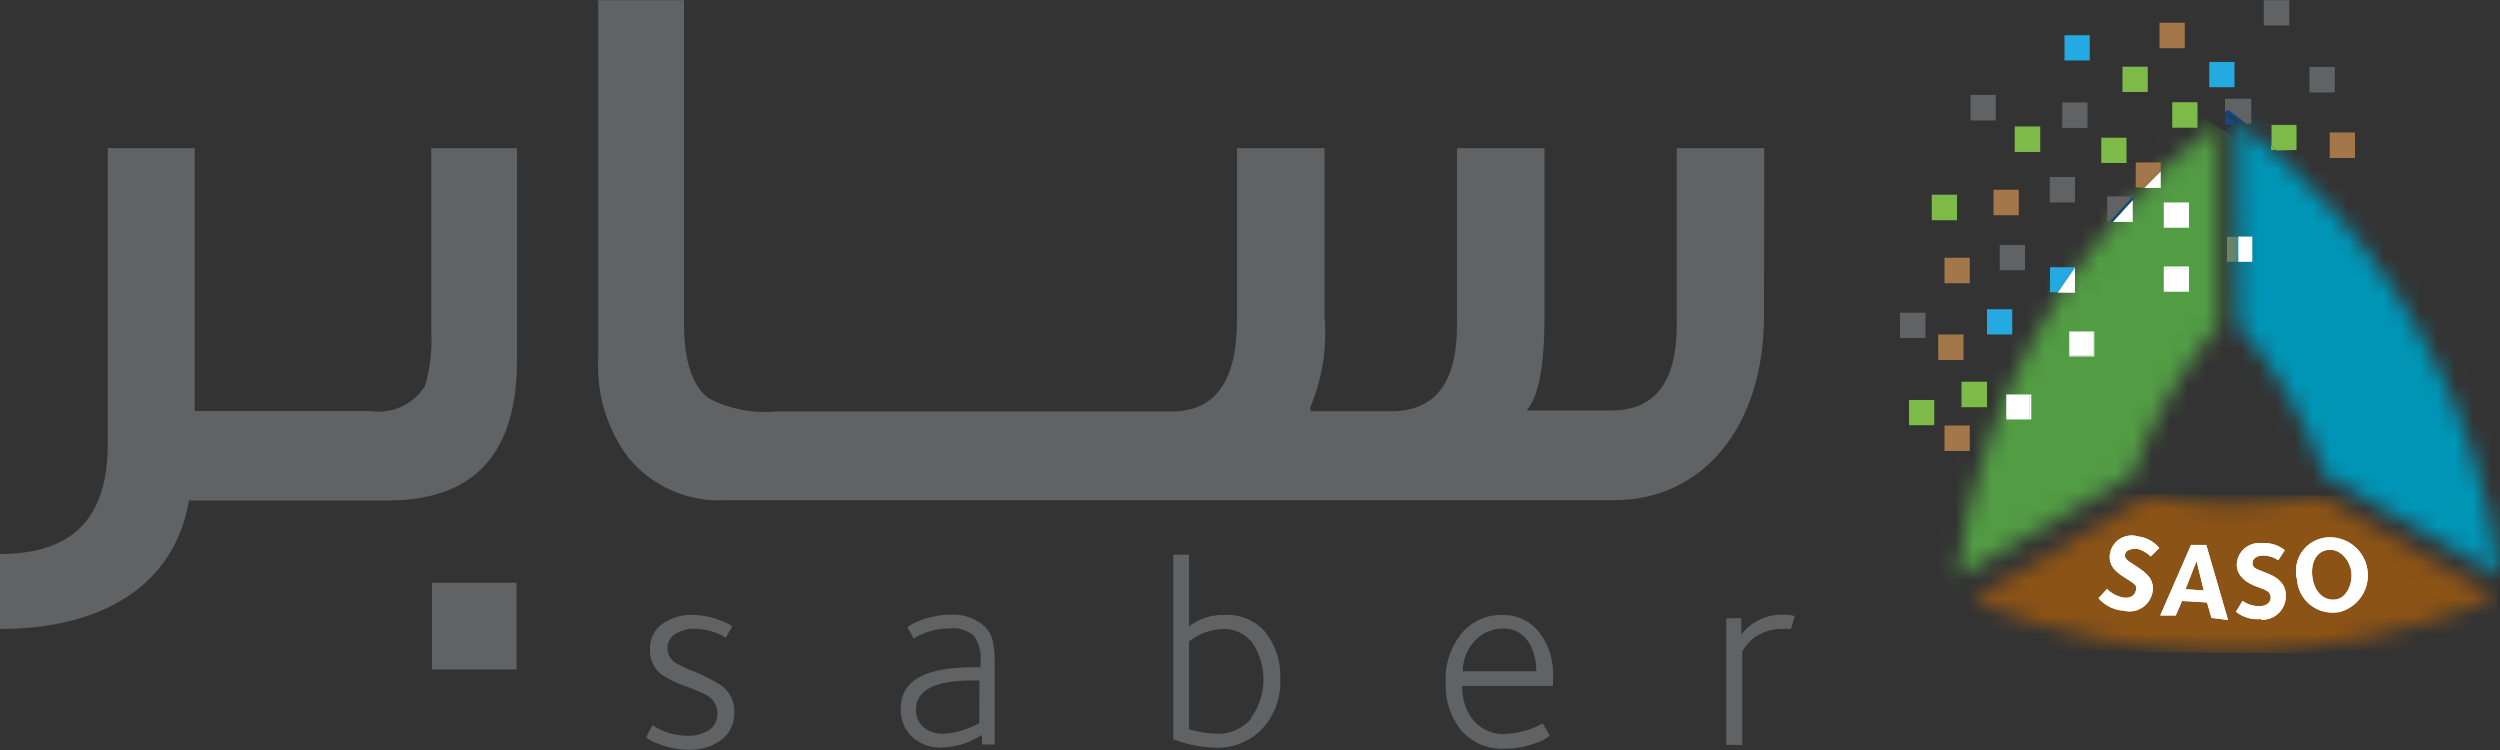 <svg width="140" height="42" viewBox="0 0 140 42" fill="none" xmlns="http://www.w3.org/2000/svg">
<rect x="0" y="0" width="140" height="42" fill="#333333" stroke="none"/>
<g clip-path="url(#clip0_13173_26166)">
<path d="M40.306 38.331C39.86 38.054 39.392 37.815 38.906 37.617C38.536 37.488 38.18 37.324 37.842 37.127C37.697 37.038 37.577 36.912 37.496 36.762C37.415 36.612 37.375 36.443 37.38 36.273C37.38 36.116 37.421 35.962 37.5 35.827C37.578 35.691 37.692 35.58 37.828 35.502C38.154 35.295 38.535 35.193 38.92 35.209C39.529 35.219 40.124 35.393 40.642 35.712L41.006 35.083C40.797 34.922 40.559 34.804 40.306 34.733C39.821 34.538 39.303 34.438 38.78 34.438C38.175 34.413 37.579 34.59 37.086 34.943C36.865 35.101 36.687 35.312 36.568 35.556C36.448 35.801 36.39 36.071 36.4 36.343C36.384 36.607 36.43 36.871 36.535 37.114C36.639 37.357 36.799 37.572 37.002 37.742C37.434 38.037 37.905 38.268 38.402 38.428C38.803 38.574 39.196 38.742 39.578 38.932C39.759 39.035 39.91 39.184 40.015 39.363C40.121 39.542 40.178 39.746 40.18 39.955C40.187 40.131 40.15 40.307 40.071 40.466C39.993 40.625 39.877 40.762 39.732 40.864C39.358 41.106 38.917 41.224 38.472 41.2C37.785 41.197 37.113 40.992 36.54 40.612L36.176 41.285C36.383 41.452 36.62 41.575 36.876 41.648C37.408 41.871 37.979 41.985 38.556 41.984C39.229 42.015 39.891 41.812 40.432 41.41C40.659 41.225 40.839 40.989 40.958 40.722C41.077 40.454 41.132 40.163 41.118 39.87C41.132 39.565 41.064 39.261 40.921 38.99C40.778 38.72 40.566 38.492 40.306 38.331ZM55.174 35.111C54.915 34.871 54.61 34.687 54.278 34.569C53.946 34.451 53.594 34.402 53.242 34.425C52.643 34.424 52.048 34.538 51.492 34.761C51.246 34.845 51.014 34.968 50.806 35.124L51.17 35.755C51.763 35.388 52.447 35.194 53.144 35.194C53.393 35.162 53.645 35.181 53.886 35.251C54.127 35.321 54.351 35.44 54.544 35.6C54.84 36.041 54.969 36.572 54.908 37.099V37.364H54.544C51.744 37.364 50.442 38.135 50.442 39.688C50.43 39.98 50.48 40.27 50.589 40.54C50.697 40.81 50.862 41.055 51.072 41.257C51.294 41.46 51.555 41.619 51.838 41.722C52.121 41.825 52.423 41.872 52.724 41.858C53.268 41.846 53.804 41.732 54.306 41.523L54.992 41.158V41.691H55.706V37.154C55.713 36.784 55.685 36.414 55.622 36.048C55.575 35.697 55.418 35.368 55.174 35.111ZM54.838 40.501C54.229 40.834 53.556 41.035 52.864 41.089C52.645 41.102 52.426 41.073 52.219 41C52.013 40.928 51.822 40.815 51.66 40.669C51.538 40.546 51.442 40.399 51.379 40.238C51.316 40.076 51.288 39.904 51.296 39.73C51.296 38.653 52.346 38.106 54.446 38.106H54.852L54.838 40.501ZM68.572 34.438C67.854 34.41 67.149 34.638 66.584 35.083V31.064H65.702V41.397C66.466 41.694 67.276 41.855 68.096 41.873C68.578 41.887 69.058 41.8 69.504 41.617C69.951 41.433 70.353 41.158 70.686 40.809C71.032 40.432 71.299 39.991 71.473 39.51C71.646 39.029 71.721 38.519 71.694 38.008C71.741 37.056 71.438 36.12 70.84 35.377C70.558 35.058 70.207 34.808 69.814 34.646C69.421 34.483 68.996 34.412 68.572 34.438ZM70.056 40.263C69.817 40.536 69.519 40.753 69.184 40.896C68.85 41.039 68.487 41.105 68.124 41.089C67.602 41.074 67.084 40.989 66.584 40.837V35.922C67.123 35.494 67.785 35.248 68.474 35.222C68.794 35.211 69.112 35.277 69.402 35.413C69.692 35.55 69.945 35.753 70.14 36.007C70.556 36.632 70.771 37.369 70.756 38.12C70.741 38.87 70.497 39.599 70.056 40.206V40.263ZM84.21 34.438C83.762 34.416 83.316 34.498 82.905 34.678C82.495 34.858 82.131 35.131 81.844 35.474C81.21 36.264 80.895 37.264 80.962 38.275C80.918 39.235 81.232 40.178 81.844 40.92C82.145 41.257 82.518 41.522 82.934 41.696C83.351 41.871 83.801 41.95 84.252 41.928C84.87 41.929 85.482 41.815 86.058 41.593C86.323 41.507 86.569 41.374 86.786 41.2L86.394 40.514C85.76 40.861 85.057 41.062 84.336 41.102C83.998 41.126 83.659 41.072 83.346 40.943C83.033 40.814 82.754 40.615 82.53 40.361C82.085 39.812 81.856 39.12 81.886 38.414H86.968V37.938C87.025 37.022 86.746 36.116 86.184 35.391C85.949 35.093 85.648 34.852 85.307 34.687C84.965 34.522 84.59 34.437 84.21 34.438ZM81.914 37.589C81.916 36.935 82.172 36.307 82.628 35.839C82.837 35.629 83.085 35.463 83.36 35.353C83.634 35.242 83.928 35.188 84.224 35.194C84.507 35.194 84.784 35.268 85.03 35.408C85.275 35.547 85.48 35.749 85.624 35.992C85.903 36.477 86.043 37.029 86.03 37.589H81.914ZM99.764 34.425C99.327 34.422 98.895 34.522 98.504 34.717C98.113 34.911 97.772 35.195 97.51 35.544V34.62H96.67V41.718H97.566V36.483C97.644 36.357 97.728 36.235 97.818 36.118C98.002 35.88 98.237 35.684 98.504 35.544C98.876 35.336 99.295 35.225 99.722 35.222C99.913 35.208 100.105 35.208 100.296 35.222L100.506 34.495C100.263 34.436 100.013 34.413 99.764 34.425ZM24.15 18.492C24.212 19.546 24.094 20.601 23.8 21.614C23.481 22.124 23.018 22.529 22.471 22.778C21.923 23.027 21.314 23.109 20.72 23.015H10.906V8.3H6.034V24.863C6.034 29.062 4.032 31.023 0 31.023V35.222C5.894 35.222 9.8 32.66 10.584 28.026H21.714C26.53 28.026 28.952 25.422 28.952 20.186V8.3H24.15V18.492ZM24.192 32.633H28.924V37.49H24.192V32.633ZM98.798 8.3H93.898V18.212C93.898 21.395 92.675 22.986 90.23 22.986H85.484C86.142 22.287 86.492 20.509 86.492 17.695V8.3H81.592V18.212C81.592 21.433 80.374 23.029 77.896 23.029H73.388V22.776C74.054 21.185 74.323 19.455 74.172 17.736V8.3H69.272V17.919C69.272 21.349 68.054 23.043 65.604 23.043H43.442C42.152 23.16 40.856 22.907 39.704 22.314C38.794 21.657 38.304 20.27 38.304 18.114V0.012H33.502V20.088C33.396 22.102 34.011 24.088 35.238 25.689C35.894 26.465 36.721 27.078 37.653 27.482C38.586 27.885 39.599 28.067 40.614 28.012H90.384C95.326 28.012 98.784 23.939 98.784 17.695L98.798 8.3Z" fill="#616263"/>
<path d="M124.74 13.256H124.712V14.656H126.126V14.544V13.256H124.74Z" fill="#A37749"/>
<path d="M125.356 13.256H126.126V14.656H125.356V13.256Z" fill="white"/>
<path d="M125.356 13.256H126.126V14.656H125.356V13.256Z" fill="white"/>
<mask id="mask0_13173_26166" style="mask-type:luminance" maskUnits="userSpaceOnUse" x="109" y="6" width="16" height="27">
<path d="M118.706 12.052C117.485 13.45 116.371 14.938 115.374 16.504C115.038 17.036 114.716 17.568 114.408 18.1L113.498 19.738C112.645 21.385 111.915 23.093 111.314 24.848C110.495 27.267 109.923 29.762 109.606 32.296L119.406 26.626C119.959 25.093 120.638 23.608 121.436 22.188C122.261 20.794 123.198 19.469 124.236 18.226V6.858C122.196 8.397 120.32 10.142 118.636 12.066" fill="white"/>
</mask>
<g mask="url(#mask0_13173_26166)">
<path d="M106.4 31.414L113.988 0.404L135.464 14.488L120.89 41.844L106.4 31.414Z" fill="#529C44"/>
</g>
<mask id="mask1_13173_26166" style="mask-type:luminance" maskUnits="userSpaceOnUse" x="125" y="6" width="15" height="27">
<path d="M125.356 18.198C126.391 19.444 127.327 20.769 128.156 22.16C128.954 23.583 129.637 25.067 130.2 26.598L140 32.268C139.68 29.733 139.103 27.238 138.278 24.82C137.68 23.058 136.945 21.345 136.08 19.696L135.17 18.072L134.218 16.476C133.22 14.908 132.101 13.419 130.872 12.024C129.19 10.096 127.313 8.346 125.272 6.802L125.356 18.198Z" fill="white"/>
</mask>
<g mask="url(#mask1_13173_26166)">
<path d="M114.636 12.716L136.679 0.647L150.798 26.436L128.755 38.504L114.636 12.716Z" fill="#0095B6"/>
</g>
<path d="M121.185 15.02H122.585V16.336V14.922H121.171V16.336H121.185V15.02Z" fill="white"/>
<path d="M118.86 3.736H120.274V5.15H118.86V3.736Z" fill="#7DBA48"/>
<path d="M121.002 9.602V9.406L119.896 10.512H120.078L121.002 9.602Z" fill="#A37749"/>
<path d="M120.078 10.526H121.002V9.602L120.078 10.526Z" fill="white"/>
<path d="M117.671 7.712H119.085V9.126H117.671V7.712Z" fill="#7DBA48"/>
<path d="M124.699 6.256H124.797H124.895L125.763 6.928H126.071V5.528H124.601V6.298L124.699 6.256Z" fill="#616263"/>
<path d="M112.826 7.082H114.254V8.51H112.826V7.082Z" fill="#7DBA48"/>
<path d="M114.801 14.964V16.364H115.109L116.131 14.964H114.801Z" fill="#25A9E1"/>
<path d="M116.201 15.048V14.964H116.117L115.095 16.364H115.249L116.201 15.048Z" fill="#25A9E1"/>
<path d="M116.2 16.392V14.992L115.234 16.392H116.2Z" fill="white"/>
<path d="M111.272 17.316H112.686V18.73H111.272V17.316Z" fill="#25A9E1"/>
<path d="M108.179 10.904H109.593V12.332H108.179V10.904Z" fill="#7DBA48"/>
<path d="M121.003 9.406V9.098H119.603V10.498H119.911L121.003 9.406Z" fill="#A37749"/>
<path d="M126.771 0.012H128.199V1.426H126.771V0.012ZM110.349 5.318H111.763V6.746H110.349V5.318Z" fill="#616263"/>
<path d="M124.601 6.48L124.713 6.396H124.811L125.399 6.858H125.707L124.839 6.186H124.741H124.643V6.382L124.601 6.48Z" fill="#13487E"/>
<path d="M124.867 6.466H124.769L124.601 6.48V6.998H125.413L124.825 6.522L124.867 6.466Z" fill="#13487E"/>
<path d="M111.986 13.718H113.4V15.132H111.986V13.718ZM114.786 9.91H116.2V11.338H114.786V9.91ZM106.4 17.512H107.828V18.926H106.4V17.512ZM129.332 3.75H130.746V5.178H129.332V3.75Z" fill="#616263"/>
<path d="M130.466 7.418H131.88V8.846H130.466V7.418ZM120.932 1.272H122.346V2.7H120.932V1.272ZM111.636 10.624H113.05V12.052H111.636V10.624ZM108.892 14.432H110.306V15.86H108.892V14.432ZM108.542 18.73H109.956V20.158H108.542V18.73ZM108.892 23.826H110.306V25.254H108.892V23.826Z" fill="#A37749"/>
<path d="M127.205 8.398H127.471L127.177 8.132V8.398H127.205Z" fill="#7DBA48"/>
<path d="M128.605 8.398V6.998H127.205V8.16L127.499 8.426L128.605 8.398Z" fill="#7DBA48"/>
<path d="M123.718 3.47H125.132V4.884H123.718V3.47ZM115.612 1.972H117.026V3.386H115.612V1.972Z" fill="#25A9E1"/>
<path d="M121.646 5.724H123.06V7.152H121.646V5.724Z" fill="#7DBA48"/>
<path d="M119.434 12.43V11.198L118.328 12.43H119.434Z" fill="white"/>
<path d="M119.434 11.198V10.988L118.16 12.388H118.328L119.434 11.198Z" fill="#13487E"/>
<path d="M118.006 11.002V12.402H118.146L119.434 11.002H118.006ZM115.486 5.738H116.9V7.166H115.486V5.738Z" fill="#616263"/>
<path d="M106.904 22.398H108.318V23.812H106.904V22.398ZM109.844 21.376H111.272V22.804H109.844V21.376Z" fill="#7DBA48"/>
<path d="M121.171 11.338H122.585V12.752H121.171V11.338ZM113.639 23.49H112.351H113.751V22.09H113.639V23.49Z" fill="white"/>
<path d="M112.351 22.09H113.639V23.49H112.351V22.09ZM117.223 19.92H115.879V19.962H117.279V18.562H117.223V19.92Z" fill="white"/>
<path d="M115.879 18.562H117.223V19.92H115.879V18.562ZM121.185 15.02H122.585V16.336H121.185V15.02Z" fill="white"/>
<mask id="mask2_13173_26166" style="mask-type:luminance" maskUnits="userSpaceOnUse" x="110" y="27" width="30" height="10">
<path d="M125.077 28.278C123.448 28.25 121.824 28.095 120.219 27.816L110.377 33.598C112.744 34.578 115.201 35.324 117.713 35.824C119.526 36.147 121.36 36.338 123.201 36.398H125.063H126.939C128.797 36.315 130.647 36.086 132.469 35.712C134.974 35.208 137.423 34.453 139.777 33.458L129.977 27.788C128.373 28.079 126.749 28.238 125.119 28.264" fill="white"/>
</mask>
<g mask="url(#mask2_13173_26166)">
<path d="M110.304 36.46L110.365 27.612L139.862 27.818L139.8 36.666L110.304 36.46Z" fill="#8C5316"/>
</g>
<path d="M118.791 34.186C118.297 34.119 117.844 33.875 117.517 33.5L117.993 32.982C118.231 33.219 118.532 33.385 118.861 33.458C119.253 33.528 119.533 33.374 119.603 33.094C119.637 32.999 119.637 32.895 119.603 32.8C119.393 32.506 118.707 32.282 118.343 31.806C118.259 31.69 118.199 31.558 118.168 31.419C118.136 31.279 118.134 31.134 118.161 30.994C118.192 30.822 118.26 30.659 118.359 30.516C118.459 30.372 118.587 30.251 118.737 30.161C118.887 30.071 119.054 30.014 119.227 29.994C119.4 29.973 119.576 29.989 119.743 30.042C120.202 30.1 120.622 30.33 120.919 30.686L120.443 31.162C120.231 30.949 119.964 30.799 119.673 30.728C119.323 30.728 119.043 30.798 119.001 31.05C118.991 31.094 118.992 31.141 119.004 31.184C119.017 31.228 119.039 31.269 119.071 31.302C119.225 31.526 120.009 31.848 120.359 32.324C120.446 32.443 120.508 32.58 120.539 32.724C120.571 32.869 120.571 33.019 120.541 33.164C120.507 33.345 120.436 33.517 120.331 33.669C120.227 33.821 120.092 33.949 119.935 34.045C119.778 34.142 119.602 34.204 119.42 34.228C119.237 34.252 119.051 34.238 118.875 34.186" fill="white"/>
<path d="M123.005 31.414L122.389 32.996L123.411 33.066L123.005 31.414ZM123.845 34.606L123.593 33.738L122.193 33.654L121.843 34.466H120.975L122.697 30.518H123.551L124.769 34.718L123.845 34.606Z" fill="white"/>
<path d="M126.617 34.662C126.368 34.692 126.116 34.671 125.875 34.602C125.635 34.532 125.411 34.414 125.217 34.256L125.581 33.654C125.861 33.847 126.193 33.949 126.533 33.948C126.925 33.948 127.177 33.724 127.163 33.43C127.148 33.327 127.104 33.23 127.037 33.15C126.771 32.912 126.043 32.842 125.637 32.422C125.526 32.328 125.436 32.212 125.371 32.083C125.306 31.953 125.268 31.811 125.259 31.666C125.257 31.488 125.294 31.313 125.366 31.151C125.438 30.988 125.544 30.844 125.676 30.726C125.809 30.608 125.965 30.519 126.135 30.467C126.304 30.414 126.483 30.398 126.659 30.42C127.123 30.378 127.585 30.519 127.947 30.812L127.583 31.372C127.335 31.203 127.043 31.11 126.743 31.106C126.365 31.106 126.127 31.302 126.141 31.554C126.142 31.599 126.152 31.644 126.171 31.685C126.191 31.726 126.218 31.762 126.253 31.792C126.463 31.974 127.289 32.128 127.653 32.52C127.763 32.619 127.851 32.739 127.912 32.875C127.972 33.01 128.003 33.156 128.003 33.304C128.015 33.491 127.987 33.678 127.921 33.854C127.855 34.029 127.753 34.189 127.62 34.321C127.488 34.454 127.328 34.557 127.153 34.623C126.977 34.689 126.79 34.716 126.603 34.704" fill="white"/>
<path d="M130.34 30.798C129.71 30.882 129.374 31.526 129.5 32.366C129.626 33.206 130.186 33.668 130.816 33.57C131.446 33.472 131.768 32.632 131.67 31.988C131.572 31.344 131.012 30.686 130.34 30.798ZM130.914 34.284C130.642 34.325 130.364 34.31 130.099 34.238C129.833 34.166 129.585 34.041 129.37 33.868C129.156 33.696 128.979 33.481 128.852 33.236C128.725 32.992 128.65 32.725 128.632 32.45C128.564 32.187 128.554 31.911 128.602 31.643C128.65 31.376 128.756 31.121 128.911 30.898C129.067 30.675 129.269 30.488 129.503 30.35C129.738 30.212 129.999 30.126 130.27 30.098C130.811 30.046 131.351 30.204 131.78 30.538C132.209 30.872 132.493 31.357 132.576 31.894C132.658 32.431 132.532 32.979 132.223 33.426C131.914 33.873 131.446 34.185 130.914 34.298" fill="white"/>
<path d="M118.791 34.186C118.297 34.119 117.844 33.875 117.517 33.5L117.993 32.982C118.231 33.219 118.532 33.385 118.861 33.458C119.253 33.528 119.533 33.374 119.603 33.094C119.637 32.999 119.637 32.895 119.603 32.8C119.393 32.506 118.707 32.282 118.343 31.806C118.259 31.69 118.199 31.558 118.168 31.419C118.136 31.279 118.134 31.134 118.161 30.994C118.192 30.822 118.26 30.659 118.359 30.516C118.459 30.372 118.587 30.251 118.737 30.161C118.887 30.071 119.054 30.014 119.227 29.994C119.4 29.973 119.576 29.989 119.743 30.042C120.202 30.1 120.622 30.33 120.919 30.686L120.443 31.162C120.231 30.949 119.964 30.799 119.673 30.728C119.323 30.728 119.043 30.798 119.001 31.05C118.991 31.094 118.992 31.141 119.004 31.184C119.017 31.228 119.039 31.269 119.071 31.302C119.225 31.526 120.009 31.848 120.359 32.324C120.446 32.443 120.508 32.58 120.539 32.724C120.571 32.869 120.571 33.019 120.541 33.164C120.507 33.345 120.436 33.517 120.331 33.669C120.227 33.821 120.092 33.949 119.935 34.045C119.778 34.142 119.602 34.204 119.42 34.228C119.237 34.252 119.051 34.238 118.875 34.186" fill="white"/>
<path d="M123.005 31.414L122.389 32.996L123.411 33.066L123.005 31.414ZM123.845 34.606L123.593 33.738L122.193 33.654L121.843 34.466H120.975L122.697 30.518H123.551L124.769 34.718L123.845 34.606Z" fill="white"/>
<path d="M126.617 34.662C126.368 34.692 126.116 34.671 125.875 34.602C125.635 34.532 125.411 34.414 125.217 34.256L125.581 33.654C125.861 33.847 126.193 33.949 126.533 33.948C126.925 33.948 127.177 33.724 127.163 33.43C127.148 33.327 127.104 33.23 127.037 33.15C126.771 32.912 126.043 32.842 125.637 32.422C125.526 32.328 125.436 32.212 125.371 32.083C125.306 31.953 125.268 31.811 125.259 31.666C125.257 31.488 125.294 31.313 125.366 31.151C125.438 30.988 125.544 30.844 125.676 30.726C125.809 30.608 125.965 30.519 126.135 30.467C126.304 30.414 126.483 30.398 126.659 30.42C127.123 30.378 127.585 30.519 127.947 30.812L127.583 31.372C127.335 31.203 127.043 31.11 126.743 31.106C126.365 31.106 126.127 31.302 126.141 31.554C126.142 31.599 126.152 31.644 126.171 31.685C126.191 31.726 126.218 31.762 126.253 31.792C126.463 31.974 127.289 32.128 127.653 32.52C127.763 32.619 127.851 32.739 127.912 32.875C127.972 33.01 128.003 33.156 128.003 33.304C128.015 33.491 127.987 33.678 127.921 33.854C127.855 34.029 127.753 34.189 127.62 34.321C127.488 34.454 127.328 34.557 127.153 34.623C126.977 34.689 126.79 34.716 126.603 34.704" fill="white"/>
<path d="M130.34 30.798C129.71 30.882 129.374 31.526 129.5 32.366C129.626 33.206 130.186 33.668 130.816 33.57C131.446 33.472 131.768 32.632 131.67 31.988C131.572 31.344 131.012 30.686 130.34 30.798ZM130.914 34.284C130.642 34.325 130.364 34.31 130.099 34.238C129.833 34.166 129.585 34.041 129.37 33.868C129.156 33.696 128.979 33.481 128.852 33.236C128.725 32.992 128.65 32.725 128.632 32.45C128.564 32.187 128.554 31.911 128.602 31.643C128.65 31.376 128.756 31.121 128.911 30.898C129.067 30.675 129.269 30.488 129.503 30.35C129.738 30.212 129.999 30.126 130.27 30.098C130.811 30.046 131.351 30.204 131.78 30.538C132.209 30.872 132.493 31.357 132.576 31.894C132.658 32.431 132.532 32.979 132.223 33.426C131.914 33.873 131.446 34.185 130.914 34.298" fill="white"/>
<path d="M125.356 13.256H126.126V14.656H125.356V13.256Z" fill="white"/>
</g>
<defs>
<clipPath id="clip0_13173_26166">
<rect width="140" height="41.975" fill="white" transform="translate(0 0.012)"/>
</clipPath>
</defs>
</svg>